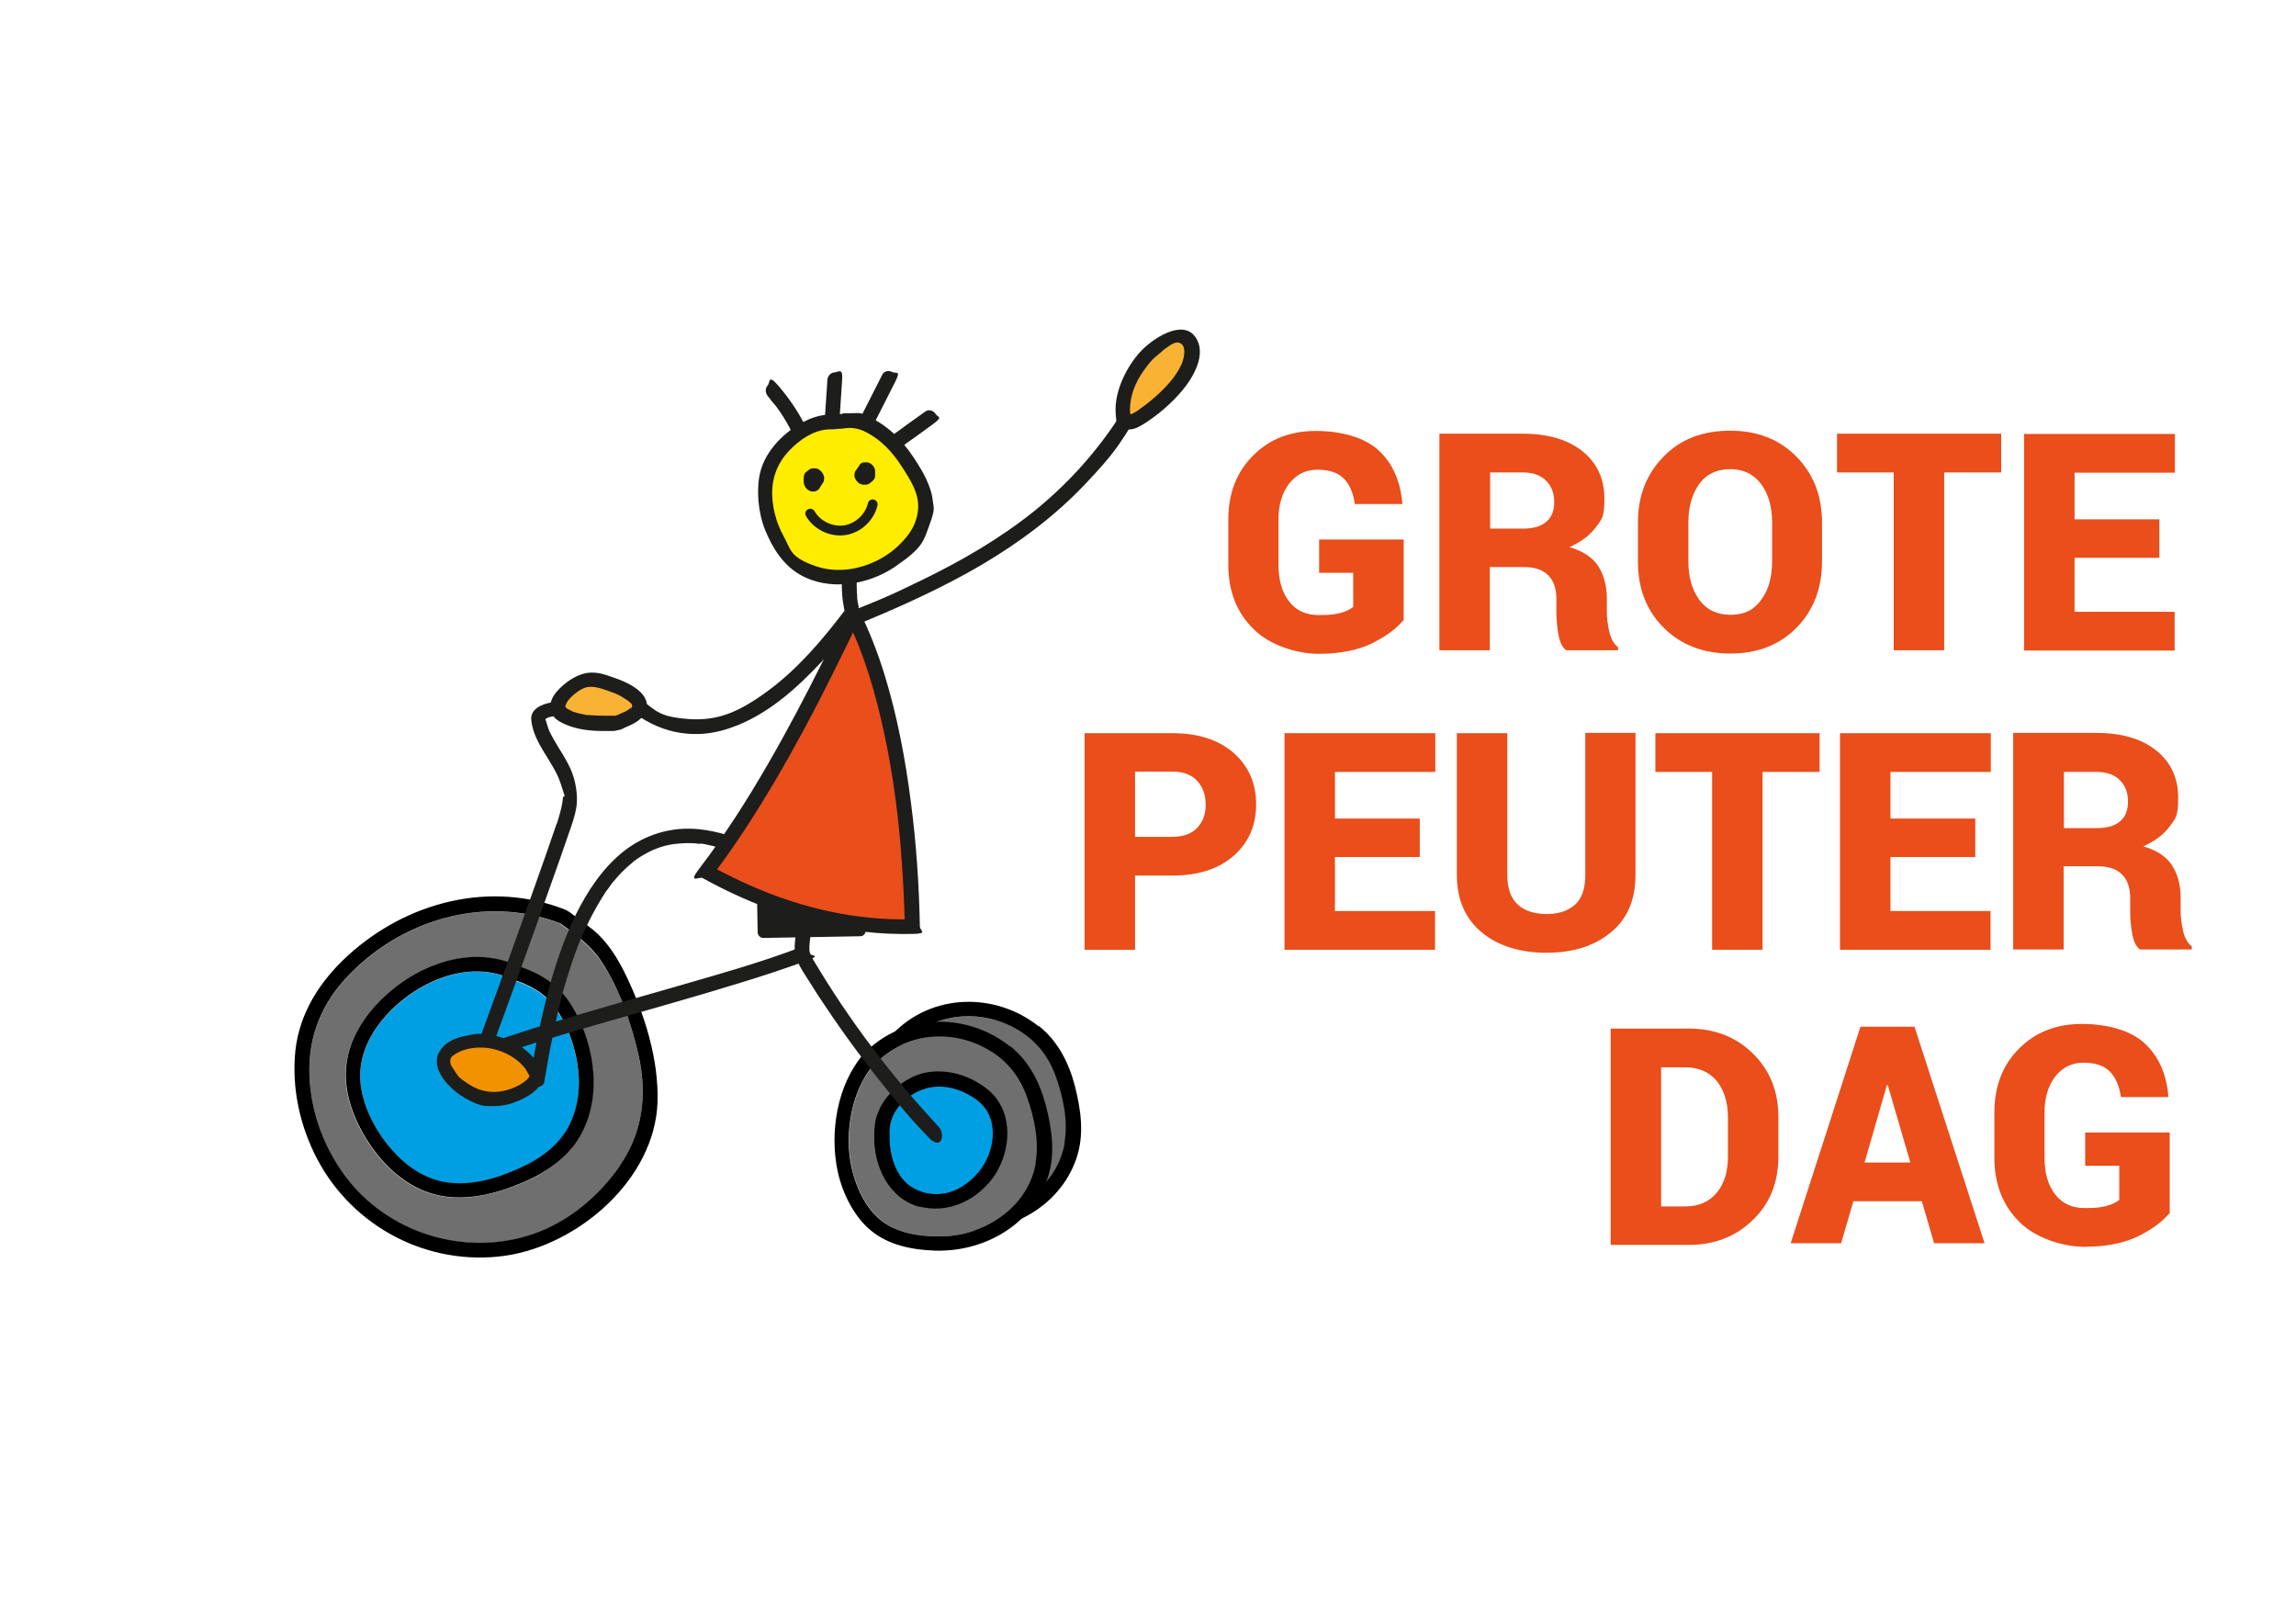 <?xml version="1.0" encoding="UTF-8"?>
<svg id="Laag_1" data-name="Laag 1" xmlns="http://www.w3.org/2000/svg" version="1.1" viewBox="0 0 841.9 595.3">
  <defs>
    <style>
      .cls-1 {
        fill: #f9b233;
      }

      .cls-1, .cls-2, .cls-3, .cls-4, .cls-5, .cls-6, .cls-7, .cls-8 {
        stroke-width: 0px;
      }

      .cls-2 {
        fill: #706f6f;
      }

      .cls-3 {
        fill: #1d1d1b;
      }

      .cls-4 {
        fill: #009fe3;
      }

      .cls-5 {
        fill: #000;
      }

      .cls-6 {
        fill: #f39200;
      }

      .cls-7 {
        fill: #e94e1b;
      }

      .cls-8 {
        fill: #ffed00;
      }

      .cls-9 {
        fill: none;
        stroke: #1d1d1b;
        stroke-linecap: round;
        stroke-miterlimit: 10;
        stroke-width: 3.6px;
      }
    </style>
  </defs>
  <g>
    <g>
      <path class="cls-8" d="M305.3,154.7c-8.9-.5-20.4,8.6-23.3,17-3,8.4-1.3,18,2.9,25.9,1.7,3.1,3.7,6.1,6.4,8.4,9.4,8.2,24.4,6.6,34.9-.1,8-5.1,14.7-14.3,12.9-23.6-.6-3.3-2.3-6.4-4-9.3-3-5.1-6.4-10-11.1-13.6-4.7-3.6-9.7-6.1-15.5-4.8h-3.2Z"/>
      <path class="cls-3" d="M305.3,152c-6.1-.2-11.9,2.8-16.5,6.5s-8.7,8.9-10.1,14.9-.8,14.4,1.9,21,6.5,12.6,12.6,16.2c10.8,6.3,25.2,3.9,35.1-2.9s10.2-8.9,12.5-15.2,1.5-6.1,1.2-9.2-2-7.3-3.9-10.6c-4-6.9-8.7-13.4-15.5-17.7s-6.9-3.5-10.8-3.5-2.2,0-3.2.3h-.4c.3,0,.4,0,.2,0-.2,0-.4,0-.6,0h-2.5c-3.5.2-3.5,5.6,0,5.5s3.2-.1,4.8-.3c2.6-.4,5.3.3,7.6,1.5,5.4,2.8,9.5,7.2,12.8,12.3s6.8,10.3,6.1,16.4-4.2,10.2-8.2,13.8c-7.7,6.7-19.4,10-29.2,6.6s-9.1-6.1-11.8-10.9-4.6-11.4-4.2-17.5,3-11.1,7.5-15.3,9.3-6.7,14.6-6.5,3.5-5.3,0-5.4Z"/>
    </g>
    <path class="cls-3" d="M281.3,145c.5.5.9,1,1.3,1.6s.4.5.6.7.2.3.3.4.3.4.2.2.1.2.2.2c.1.2.2.3.4.5.2.3.4.5.6.8.4.6.8,1.1,1.2,1.7,1.5,2.2,2.9,4.6,4.1,7s2.5,1.7,3.7,1,1.7-2.3,1-3.7c-2.6-5.1-5.9-9.8-9.6-14.1s-2.9-1-3.8,0-1,2.7,0,3.8h0Z"/>
    <path class="cls-3" d="M303.4,139.2c-.3,4.5-.6,9-.9,13.5s1.3,2.8,2.7,2.7,2.6-1.2,2.7-2.7c.3-4.5.6-9,.9-13.5s-1.3-2.8-2.7-2.7-2.6,1.2-2.7,2.7h0Z"/>
    <path class="cls-3" d="M323.5,137.4c-2.3,4.6-4.7,9.2-7,13.8s-.4,3,1,3.7,3,.4,3.7-1c2.3-4.6,4.7-9.2,7-13.8s.4-3-1-3.7-3-.4-3.7,1h0Z"/>
    <path class="cls-3" d="M339.4,150.8c-3.9,2.8-7.9,5.6-11.8,8.5s-1.8,2.4-1,3.7,2.5,1.8,3.7,1c3.9-2.8,7.9-5.6,11.8-8.5s1.8-2.4,1-3.7-2.5-1.8-3.7-1h0Z"/>
    <path class="cls-3" d="M302,174.4c0-.4-.3-.8-.5-1.1-.3-.5-.8-.9-1.4-1.3-.1,0-.8-.3-.9-.3-.3,0-.9,0-1,0-.4,0-.7,0-1,.2-.3.1-.6.3-.8.5,0,0-.8.6-1,.8-.3.3-.5.7-.6,1.1,0,0-.1.7-.1.9,0,.2,0,.8,0,1,0,.4,0,.9.1,1.3.2.6.5,1.2,1,1.7.5.5,1.1.8,1.8,1,.2,0,1.4,0,1.7-.2.5-.2,1-.6,1.2-1,.1-.3,1.1-1.7,1.2-1.9.2-.2.3-.5.4-.8,0-.3.1-.6.1-.9,0-.3,0-.6-.1-.9Z"/>
    <path class="cls-3" d="M313.5,175.1c0,.4.3.7.5,1.1.4.5.8.9,1.4,1.2.1,0,.8.3.9.3.3,0,1,0,1,0,.4,0,.7,0,1-.2.3,0,.6-.3.8-.5,0,0,.8-.5,1-.8.3-.3.5-.6.7-1,0,0,.1-.6.1-.9,0-.1,0-.8,0-1,0-.4,0-.9-.1-1.3-.2-.6-.5-1.1-1-1.6-.5-.5-1.1-.8-1.8-.9-.2,0-1.4,0-1.7.1-.5.2-1,.5-1.2,1-.1.3-1.1,1.6-1.3,1.9-.2.2-.3.5-.4.8,0,.3-.1.6-.1.9,0,.3,0,.6.1.9Z"/>
    <path class="cls-9" d="M297.1,188.3c2.5,4.3,7.7,6.8,12.6,6.1s9.2-4.7,10.3-9.5"/>
    <g>
      <path class="cls-2" d="M373.2,377.5c-13.8-8-31-6.3-42.1,5.4-8.9,10.3-11.3,27.9-7.4,40.7,2.1,7.1,6.1,14.4,12.7,18.2,6.3,3.6,14,4.3,21.1,4,15.3-.7,30.3-11.1,33-26.8,1.4-8.1-.4-16.6-3.1-24.2-2.6-7.4-7.3-13.4-14.1-17.3ZM376.6,421.3c-5.2,9.7-16.2,16.3-27.3,14.2-11.6-2.2-17.6-13.3-18.1-24.3-.1-3.7,0-7.3,1.4-10.8,2.2-5.4,6.8-10,12-12.5,9.2-4.5,20.6-1.7,28.3,4.7,8.4,7.1,8.5,19.6,3.6,28.8Z"/>
      <path class="cls-4" d="M366.3,394.4c-7.6-4.5-16.5-4.7-23.4,1.1-2.7,2.3-4.9,5.2-5.8,8.7-.5,2.3-.5,4.5-.4,6.8.2,4.8,1.7,10.4,4.9,14.1,3,3.6,7.8,5.4,12.4,5.4,9.1-.1,17-7.4,19.5-15.8,1.3-4.3,1.4-9.2-.4-13.4-1.3-3-4-5.2-6.8-6.9Z"/>
      <path class="cls-5" d="M380.9,376.3c-16-12.7-39.4-12.2-53.7,2.9-9.7,11.2-12.5,28.9-9.4,43.1,1.7,7.8,5.9,16.4,12.1,21.5,6.5,5.4,15.1,7.1,23.4,7.4,17.7.6,35.2-9,41.3-26.2,3.1-8.8,1.8-18.1-.5-27-2.2-8.4-6.2-16.3-13.1-21.8ZM390.4,419c-2.7,15.7-17.8,26.1-33,26.8-7.1.3-14.8-.4-21.1-4-6.6-3.7-10.6-11.1-12.7-18.2-3.9-12.8-1.5-30.4,7.4-40.7,11.1-11.7,28.4-13.4,42.1-5.4,6.8,3.9,11.5,9.9,14.1,17.3,2.7,7.7,4.5,16.1,3.1,24.2Z"/>
      <path class="cls-5" d="M344.7,387.8c-5.2,2.6-9.9,7.1-12,12.5-1.4,3.5-1.5,7.1-1.4,10.8.5,11.1,6.5,22.1,18.1,24.3,11.1,2.1,22.1-4.4,27.3-14.2,4.9-9.2,4.8-21.7-3.6-28.8-7.6-6.4-19-9.2-28.3-4.7ZM373.6,414.7c-2.6,8.4-10.5,15.7-19.5,15.8-4.6,0-9.4-1.8-12.4-5.4-3.2-3.7-4.7-9.3-4.9-14.1,0-2.3-.2-4.6.4-6.8.9-3.5,3-6.4,5.8-8.7,6.9-5.8,15.8-5.6,23.4-1.1,2.8,1.6,5.5,3.9,6.8,6.9,1.9,4.2,1.8,9.1.4,13.4Z"/>
    </g>
    <g>
      <path class="cls-2" d="M362.6,384.9c-13.8-8-31-6.3-42.1,5.4-8.9,10.3-11.3,27.9-7.4,40.7,2.1,7.1,6.1,14.4,12.7,18.2,6.3,3.6,14,4.3,21.1,4,15.3-.7,30.3-11.1,33-26.8,1.4-8.1-.4-16.6-3.1-24.2-2.6-7.4-7.3-13.4-14.1-17.3ZM366,428.6c-5.2,9.7-16.2,16.3-27.3,14.2-11.6-2.2-17.6-13.3-18.1-24.3-.1-3.7,0-7.3,1.4-10.8,2.2-5.4,6.8-10,12-12.5,9.2-4.5,20.6-1.7,28.3,4.7,8.4,7.1,8.5,19.6,3.6,28.8Z"/>
      <path class="cls-4" d="M355.7,401.7c-7.6-4.5-16.5-4.7-23.4,1.1-2.7,2.3-4.9,5.2-5.8,8.7-.5,2.3-.5,4.5-.4,6.8.2,4.8,1.7,10.4,4.9,14.1,3,3.6,7.8,5.4,12.4,5.4,9.1-.1,17-7.4,19.5-15.8,1.3-4.3,1.4-9.2-.4-13.4-1.3-3-4-5.2-6.8-6.9Z"/>
      <path class="cls-5" d="M370.3,383.6c-16-12.7-39.4-12.2-53.7,2.9-9.7,11.2-12.5,28.9-9.4,43.1,1.7,7.8,5.9,16.4,12.1,21.5,6.5,5.4,15.1,7.1,23.4,7.4,17.7.6,35.2-9,41.3-26.2,3.1-8.8,1.8-18.1-.5-27-2.2-8.4-6.2-16.3-13.1-21.8ZM379.8,426.4c-2.7,15.7-17.8,26.1-33,26.8-7.1.3-14.8-.4-21.1-4-6.6-3.7-10.6-11.1-12.7-18.2-3.9-12.8-1.5-30.4,7.4-40.7,11.1-11.7,28.4-13.4,42.1-5.4,6.8,3.9,11.5,9.9,14.1,17.3,2.7,7.7,4.5,16.1,3.1,24.2Z"/>
      <path class="cls-5" d="M334.1,395.1c-5.2,2.6-9.9,7.1-12,12.5-1.4,3.5-1.5,7.1-1.4,10.8.5,11.1,6.5,22.1,18.1,24.3,11.1,2.1,22.1-4.4,27.3-14.2,4.9-9.2,4.8-21.7-3.6-28.8-7.6-6.4-19-9.2-28.3-4.7ZM363,422c-2.6,8.4-10.5,15.7-19.5,15.8-4.6,0-9.4-1.8-12.4-5.4-3.2-3.7-4.7-9.3-4.9-14.1,0-2.3-.2-4.6.4-6.8.9-3.5,3-6.4,5.8-8.7,6.9-5.8,15.8-5.6,23.4-1.1,2.8,1.6,5.5,3.9,6.8,6.9,1.9,4.2,1.8,9.1.4,13.4Z"/>
    </g>
    <path class="cls-4" d="M187.8,359.1c-.1,0-.2-.1-.3-.2-.1,0-.2,0-.3,0-17-7.9-37.5,2.7-48.1,16.5-5,6.5-7.9,14.4-6.8,22.7,1.1,8.5,5.7,17,11.3,23.4,5.2,5.9,11.9,10.7,19.8,12,9.2,1.5,18.9-1.5,27.2-5.2,7.6-3.4,14.5-8.4,18.3-16,3.5-7,4-15.2,2.7-22.8-1.2-7-3.8-14-7.9-19.8-3.9-5.5-9.6-8.5-15.9-10.5Z"/>
    <path class="cls-2" d="M205.6,338.7c-27.9-10.9-59.1-1.5-79.1,20.4-9.7,10.7-14,23.2-12.9,37.6.9,12.3,5.5,24.4,12.8,34.3,15.5,21.1,44,30,68.8,21.6,12.9-4.4,24.2-13.8,32-24.9,8.4-12.1,10.1-25.7,7.1-39.9-2.5-11.9-7-25.2-13.9-35.3-4-5.9-9.3-9.6-14.8-13.7ZM209.7,420.9c-6.2,7.6-15.5,12.2-24.6,15.2-9.6,3.2-20.1,4.5-29.7.6-8.7-3.5-15.7-10.5-20.7-18.3-5.2-8.2-8.9-18-7.8-27.8,1.1-9.1,6-17.3,12.4-23.7,12.7-12.7,32.5-20.6,49.8-13,8.6,2.8,15.7,7.1,20.5,14.9,5.1,8.4,8,18.4,8,28.2,0,8.6-2.5,17.1-7.9,23.8Z"/>
    <path class="cls-5" d="M217.6,341c-2.9-2.3-6-4.5-8.9-6.7-.2-.2-.4-.2-.6-.3-.2-.1-.3-.3-.6-.4-27.6-11-58.3-3-79.9,16.7-10.2,9.3-17.8,21-19.3,35-1.4,13.7,1.7,27.7,8.1,39.8,13.2,24.9,40.7,39.2,68.7,35.3,26.8-3.8,55-27.9,56-56.3.5-15.9-4.8-32.4-11.6-46.6-2.9-6-6.7-12.2-11.9-16.5ZM227.2,427.6c-7.8,11.1-19,20.5-32,24.9-24.9,8.4-53.3-.5-68.8-21.6-7.3-9.9-11.9-22-12.8-34.3-1.1-14.4,3.2-26.9,12.9-37.6,19.9-21.8,51.2-31.2,79.1-20.4,5.5,4.1,10.9,7.8,14.8,13.7,6.8,10.1,11.3,23.4,13.9,35.3,3,14.2,1.3,27.8-7.1,39.9Z"/>
    <path class="cls-5" d="M189.2,353.8c-17.3-7.6-37.1.3-49.8,13-6.4,6.4-11.4,14.6-12.4,23.7-1.1,9.8,2.6,19.6,7.8,27.8,5,7.8,12,14.8,20.7,18.3,9.6,3.9,20.1,2.6,29.7-.6,9.1-3.1,18.4-7.6,24.6-15.2,5.4-6.7,7.9-15.3,7.9-23.8,0-9.8-2.9-19.8-8-28.2-4.8-7.9-11.8-12.2-20.5-14.9ZM208.9,412.2c-3.8,7.6-10.7,12.6-18.3,16-8.3,3.8-18,6.7-27.2,5.2-7.9-1.3-14.6-6-19.8-12-5.6-6.4-10.2-14.9-11.3-23.4-1.1-8.3,1.8-16.2,6.8-22.7,10.5-13.8,31.1-24.3,48.1-16.5.1,0,.2,0,.3,0,.1,0,.2.1.3.2,6.3,2,12,5,15.9,10.5,4.1,5.8,6.7,12.9,7.9,19.8,1.3,7.6.8,15.8-2.7,22.8Z"/>
    <path class="cls-3" d="M294,321c-11.1-8.2-23.8-15.6-37.8-17-10-1-19.6,1.9-27.5,8.1-7.7,6.1-13.3,14.6-17.6,23.3s-8,19.7-10.6,30-4.1,17.9-5.6,27-.3,1.8-.5,2.7c-.2,1.4.4,2.9,1.9,3.3s3.1-.4,3.3-1.9c1.4-8.5,3-17.1,5-25.5s2.5-9.8,4-14.6,1.6-4.9,2.5-7.4.9-2.4,1.4-3.6.5-1.1.7-1.7.1-.3.2-.4c0,0-.2.5,0,0s.3-.6.4-.9c2-4.6,4.3-9,6.9-13.2s1.3-2,2-3,.7-.9,1-1.4,0,0,.2-.3.4-.5.6-.8c1.5-1.8,3-3.5,4.7-5.1s1.7-1.5,2.5-2.2.4-.3.6-.5c-.5.4,0,0,.2-.2.4-.3.9-.6,1.4-1,1.8-1.2,3.8-2.3,5.8-3.2s-.5.2-.1,0,.2,0,.4-.1c.2,0,.5-.2.7-.3.6-.2,1.1-.4,1.7-.6,1-.3,2.1-.6,3.2-.8s1.1-.2,1.7-.3.3,0,.4,0c.4,0-.5,0-.1,0s.6,0,.9-.1c1.2-.1,2.4-.2,3.6-.2s2.5,0,3.8.2.6,0,.9,0,.3,0,.5,0c-.6,0-.1,0,0,0,.7.1,1.4.2,2.1.4,2.9.6,5.7,1.4,8.4,2.4,6.2,2.3,12.5,5.8,18.3,9.7,1.8,1.2,3.5,2.4,5.2,3.7s3,.2,3.7-1,.2-2.8-1-3.7h0Z"/>
    <rect class="cls-3" x="277.7" y="329.1" width="39.6" height="14.5" rx="2" ry="2" transform="translate(-5.8 5.2) rotate(-1)"/>
    <path class="cls-3" d="M227.5,254.7c1-.4-.3,0-.6.1-.6.1-1.2.3-1.7.4s-.6,0-.9.1-.3,0-.5,0c.1,0,.5,0,0,0-.8,0-1.5.2-2.3.3-3.4.4-6.8.6-10.2.9s-6.4.5-9.5,1.1-7.4,2.3-7,6.4c.9,8.7,8,15,10.7,23s1,3.6.9,5.6-.9,5-1.6,7.4-.5,1.6-.8,2.3c-2.9,8.5-5.9,17-8.9,25.4-4.3,12-8.6,24.1-13,36.1s-6.3,17.6-9.8,26.4-.4,1-.6,1.6c-.5,1.4.6,3,1.9,3.3s2.8-.5,3.3-1.9c3.1-7.8,5.9-15.7,8.8-23.6,4.3-11.8,8.6-23.6,12.8-35.5s6.7-18.7,9.9-28.1c1.2-3.4,2.5-6.9,3-10.5s-.2-9.2-2.2-13.6-4.1-7.1-6.1-10.7-1.9-3.6-2.5-5.6-.7-1.8-.5-2.5c-.2.6,0,.3.3.3s.5-.2.6-.3c-.5.4-.5.2-.2,0,1-.3,1.9-.5,3-.7s.4,0,.5,0,.6,0,.2,0,.6,0,.7,0c.8,0,1.6-.2,2.4-.3,6.5-.6,13-.8,19.4-2s2-.5,3-.9,1.6-2.5,1-3.7-2.3-1.5-3.7-1h0Z"/>
    <path class="cls-3" d="M177.4,388.8c14.5-5.5,29.5-9.7,44.4-14,16.6-4.8,33.2-9.4,49.7-14.5,7.8-2.4,15.5-4.9,23.2-7.7s2.3-1.8,1.9-3.3-1.9-2.4-3.3-1.9c-14.5,5.5-29.5,9.7-44.4,14-16.6,4.8-33.2,9.4-49.7,14.5-7.8,2.4-15.5,4.9-23.2,7.7s-2.3,1.8-1.9,3.3,1.9,2.4,3.3,1.9h0Z"/>
    <path class="cls-3" d="M293.1,331.3c-.4,3.5-.8,7-1.2,10.6s-1,6.5.2,9.7,3.2,5.9,5,8.8,3.4,5.4,5.2,8c7.3,11,15.1,21.5,23.4,31.7s9.6,11.4,14.7,16.8,6.2-1.3,3.8-3.8c-17.3-18.6-32.8-39-45.8-60.9-.7-1.2-1.5-2.4-1.6-3.9s.2-3.7.4-5.5c.4-3.8.9-7.7,1.3-11.5s-1.4-2.7-2.7-2.7-2.5,1.2-2.7,2.7h0Z"/>
    <path class="cls-3" d="M308.8,211.6c-.3,4,0,8.1.8,12s2,2.3,3.3,1.9,2.2-1.8,1.9-3.3-.2-.9-.3-1.4,0-.5-.1-.8-.2-.8,0-.1c-.1-.4-.1-.9-.1-1.3s0-.9-.1-1.4c-.1-1.9-.1-3.7,0-5.6s-1.3-2.8-2.7-2.7-2.6,1.2-2.7,2.7h0Z"/>
    <path class="cls-3" d="M314.5,228.9c15.5-6.4,30.9-13.3,45.4-21.8,13.9-8.2,26.9-17.9,38-29.6s12.4-14.5,17.6-22.6-2.8-5.6-4.7-2.7c-8.7,13.6-19.6,25.6-32.1,35.6-12.3,9.8-26,17.7-40.1,24.6s-16.9,7.8-25.5,11.3-2.3,1.8-1.9,3.3,2,2.4,3.3,1.9h0Z"/>
    <g>
      <path class="cls-1" d="M411.7,151.7c-.9-10.6,6.2-20.4,14.9-26.6,1.9-1.3,4.1-2.6,6.4-2.1,2.2.5,3.8,2.8,4,5,.3,2.3-.4,4.6-1.3,6.7-3.9,9.2-18.3,19.6-21.1,20.1-2.8.4-2.7-1.7-2.8-3Z"/>
      <path class="cls-3" d="M414.4,151.7c-.4-5.9,1.7-11.3,5.1-16s3.8-4.4,5.9-6.3,2.1-1.7,3.2-2.5,2.6-1.7,3.9-1.2c2.5.9,1.8,4.6,1.2,6.6s-2.1,4.4-3.5,6.3c-2.8,3.6-6.8,7.3-10.4,10s-3.3,2.4-5.1,3.3-.3.1-.4.2c-.4.2.6,0,0,0s-.2,0-.3,0c.2,0,0,0,0,0,.2.1-.4-.4,0,0s.6.8.5.5c-.2-.7,0,.6,0-.1s0-.5,0-.8c-.1-1.5-1.2-2.7-2.7-2.7s-2.8,1.2-2.7,2.7.2,2.6.9,3.7c1,1.6,2.8,2.2,4.7,2s3.6-1.3,5.2-2.3c5-3.2,9.7-7.3,13.5-11.8s9.5-13.5,4.8-19.9-15.5.6-20.1,5.6-9.6,14.1-9,22.6,1.2,2.7,2.7,2.7,2.8-1.2,2.7-2.7Z"/>
    </g>
    <path class="cls-3" d="M309.3,224.4c-8,10.5-16.9,20.9-27.6,28.8s-18.6,11.2-29.3,10.4-11.7-3-16.6-6.5-3-.2-3.7,1-.2,2.9,1,3.7c4.9,3.5,10.5,6,16.5,6.9s11.5.3,16.9-1.4c12.2-3.8,22.6-12.2,31.4-21.2s11.1-12.3,16-18.9.2-3-1-3.7-2.8-.2-3.7,1h0Z"/>
    <g>
      <path class="cls-6" d="M195.4,391.4c-6-8.7-18.6-12.1-28.2-7.6-1.9.9-3.9,2.3-4.4,4.3-.5,2,.5,4,1.6,5.7,3.7,5.4,9.9,9.1,16.4,9.3,6.5.2,16.3-4.3,16-9.3l-1.4-2.4Z"/>
      <path class="cls-3" d="M197.5,390.1c-3.8-5.4-9.7-9.2-16.3-10.4s-6.8-.6-10.2,0-7,2-9.1,4.7c-5.5,6.8,3.3,15.3,9,18.4s6.8,2.7,10.4,2.7,6.5-.9,9.4-2.2,6.1-3.2,7.6-6,1.3-3.3.5-4.8-.9-1.6-1.4-2.4c-1.6-2.8-5.9-.3-4.3,2.5l1.4,2.4-.3-1.3c0,0,0,.8,0,.2,0,.2,0,.4-.1.5-.1.4.3-.5,0,.2s-.2.4-.4.6c-.2.4-1.1,1.2-1.7,1.6-1.8,1.3-3.8,2.2-6,2.8-4.7,1.4-9.6.8-13.8-1.9s-4.1-3-5.5-5.1-1.6-2.3-1.6-3.6.8-1.9,1.6-2.4c3.7-2.5,9-3,13.3-2.2,5.2,1,10,3.7,13.1,8s2.2,1.6,3.4.9,1.7-2.3.9-3.4Z"/>
    </g>
    <g>
      <path class="cls-1" d="M234.5,259.3c.9-3.4-6.6-7.2-9.8-8.2-2.8-.9-7.6-3-11.7-1.2-4.1,1.8-8.7,6.3-8.6,9.3.1,3.6,8.6,5.6,11.4,5.8s9.3.5,11.2-.3,6.7-2.4,7.5-5.3Z"/>
      <path class="cls-3" d="M237.1,260.1c1.3-6-6.5-9.7-11-11.3s-6.4-2.3-9.7-2.2-7.2,2.2-10,4.7-4.7,4.9-4.6,8.1,2.5,4.8,4.9,5.9c4.7,2.2,9.7,2.7,14.8,2.7s3.4,0,5-.3,1.2-.3,1.9-.6.7-.3.4-.2.7-.3.9-.4c3.1-1.3,6.3-3,7.4-6.4s-4.2-4.7-5.2-1.4-.2.4-.4.6c-.4.4-.6.5-.8.7-1,.7-2.1,1.2-3.1,1.6.1,0,.4-.2,0,0s-.7.3-1.1.5-1.1.3-.4.2c-.2,0-.4.1-.6.1,0,0-.7.1-.4,0s-.5,0-.4,0c-.4,0-.8,0-1.2,0-2.3,0-4.6,0-6.9-.2s-.7,0-1,0-.8-.1,0,0c-.2,0-.4,0-.7-.1-.9-.2-1.9-.4-2.8-.6s-.9-.3-1.4-.4-1-.4-1.2-.5c-.4-.2-.8-.4-1.2-.6s-.4-.3-.6-.4c.4.3-.1-.1-.2-.2-.1-.1-.6-.4-.1-.1v-.2c-.3-.3-.3-.2-.1.1,0,0,0-.4-.1-.4v.3c0-.3,0-.3,0,0,.3-.8.5-1.5,1.2-2.4,1.6-1.9,3.9-3.8,6.2-4.6s5.4.1,7.9,1,3.9,1.3,6.1,2.7,1.7,1.1,2.6,1.9.4.4.5.6c-.3-.4.1.2.1.3.3.7-.3-.4,0,.2,0-.4,0-.4,0-.1,0,.3,0,.3,0-.1-.3,1.4.4,2.9,1.9,3.3s3-.5,3.3-1.9Z"/>
    </g>
    <g>
      <path class="cls-7" d="M313,225.3c-13.9,29.7-34,68.2-54,94.2,23.1,12.8,49.2,20.9,75.7,20.1-.7-35.4-6-82.7-21.8-114.4"/>
      <path class="cls-3" d="M310.7,223.9c-6,12.7-12.2,25.2-18.8,37.6s-14.1,25.6-22.1,37.9c-4.2,6.4-8.5,12.7-13.2,18.8s-.2,3.1,1,3.7c18.4,10.2,38.5,17.3,59.4,19.7,5.8.7,11.7.9,17.6.8s2.7-1.2,2.7-2.7c-.3-15.2-1.3-30.5-3.3-45.6-2-15.8-5-31.6-9.7-46.9-2.5-8-5.5-15.8-9.2-23.2s-2.5-1.7-3.7-1-1.6,2.4-1,3.7c6.6,13.3,10.7,27.7,13.8,42.1,3.3,15.2,5.3,30.7,6.4,46.2.6,8.2,1,16.5,1.2,24.7l2.7-2.7c-20.2.6-40.3-4-58.8-12.1-5.3-2.3-10.4-4.9-15.5-7.6l1,3.7c8.5-11.1,16-22.9,23.1-34.9,7.4-12.6,14.3-25.5,20.8-38.6s6.8-13.7,10-20.7.4-2.9-1-3.7-3.1-.4-3.7,1h0Z"/>
    </g>
  </g>
  <path class="cls-7" d="M514.5,227.5c-2.7,3.2-6.6,6-11.7,8.5-5.1,2.4-11.6,3.7-19.3,3.7s-17.8-3-23.9-9.1c-6.1-6-9.2-13.9-9.2-23.5v-16.6c0-9.6,3-17.4,9-23.4,6-6.1,13.7-9.1,23.1-9.1s17.9,2.4,23,7.1c5.1,4.7,8,11.2,8.7,19.4v.3h-17.4c-.6-4.2-2-7.3-4.1-9.4-2.1-2.1-5.3-3.2-9.6-3.2s-7.7,1.7-10.4,5.1c-2.6,3.4-3.9,7.8-3.9,13.2v16.7c0,5.5,1.3,10,3.9,13.3,2.6,3.4,6.2,5,10.9,5s6-.3,8-.8c1.9-.5,3.5-1.3,4.6-2.2v-12.5h-12.5v-12.2h31v29.8Z"/>
  <path class="cls-7" d="M546.3,208v30.4h-18.5v-79.4h30.5c9.2,0,16.5,2.1,21.9,6.4,5.4,4.3,8.1,10.1,8.1,17.4s-1.1,7.6-3.2,10.6c-2.2,2.9-5.4,5.3-9.6,7.2,4.9,1.4,8.4,3.7,10.5,6.9,2.1,3.2,3.2,7.2,3.2,12v5c0,2.1.3,4.4.9,7.1.6,2.7,1.7,4.5,3.2,5.7v1.1h-19c-1.5-1.1-2.4-3.1-2.9-6-.5-2.9-.7-5.5-.7-8v-4.8c0-3.8-1-6.7-3-8.7-2-2-4.9-3-8.8-3h-12.7ZM546.3,193.8h12.2c3.7,0,6.5-.8,8.5-2.5,2-1.7,2.9-4.1,2.9-7.3s-1-5.8-3-7.8c-2-2-4.9-3-8.5-3h-12v20.6Z"/>
  <path class="cls-7" d="M668.1,205.9c0,9.8-3.1,17.8-9.3,24.2-6.2,6.3-14.3,9.5-24.3,9.5s-18.2-3.2-24.5-9.5c-6.3-6.3-9.4-14.4-9.4-24.2v-14.3c0-9.7,3.1-17.8,9.4-24.2,6.2-6.4,14.4-9.5,24.4-9.5s18.1,3.2,24.3,9.5c6.3,6.4,9.4,14.4,9.4,24.2v14.3ZM649.8,191.5c0-5.7-1.3-10.3-4-14-2.7-3.6-6.4-5.5-11.3-5.5s-8.8,1.8-11.4,5.4c-2.6,3.6-4,8.3-4,14v14.4c0,5.7,1.3,10.4,4,14.1s6.5,5.5,11.5,5.5,8.6-1.8,11.2-5.5c2.7-3.6,4-8.3,4-14.1v-14.4Z"/>
  <path class="cls-7" d="M733.8,173.2h-20.9v65.2h-18.5v-65.2h-20.8v-14.2h60.2v14.2Z"/>
  <path class="cls-7" d="M791.8,204.5h-31.1v19.8h36.7v14.2h-55.2v-79.4h55.3v14.2h-36.8v17.1h31.1v14.2Z"/>
  <path class="cls-7" d="M416.2,321v27.2h-18.5v-79.4h32.2c9.4,0,16.9,2.4,22.4,7.2,5.5,4.8,8.3,11.1,8.3,18.9s-2.8,14.1-8.3,18.9c-5.5,4.8-13,7.2-22.4,7.2h-13.7ZM416.2,306.8h13.7c4,0,7-1.1,9.1-3.3,2.1-2.2,3.1-5,3.1-8.5s-1-6.4-3.1-8.7c-2.1-2.3-5.1-3.4-9.1-3.4h-13.7v23.8Z"/>
  <path class="cls-7" d="M520.6,314.2h-31.1v19.8h36.7v14.2h-55.2v-79.4h55.3v14.2h-36.8v17.1h31.1v14.2Z"/>
  <path class="cls-7" d="M599.7,268.8v52c0,9.1-3,16.1-9,21-6,5-13.9,7.5-23.6,7.5s-17.8-2.5-23.8-7.5c-6-5-9.1-12-9.1-21v-52h18.5v52c0,4.9,1.3,8.5,3.8,10.8,2.5,2.3,6.1,3.5,10.6,3.5s8-1.2,10.5-3.5c2.5-2.3,3.7-5.9,3.7-10.9v-52h18.5Z"/>
  <path class="cls-7" d="M667.2,283h-20.9v65.2h-18.5v-65.2h-20.8v-14.2h60.2v14.2Z"/>
  <path class="cls-7" d="M724.3,314.2h-31.1v19.8h36.7v14.2h-55.2v-79.4h55.3v14.2h-36.8v17.1h31.1v14.2Z"/>
  <path class="cls-7" d="M756.7,317.7v30.4h-18.5v-79.4h30.5c9.2,0,16.5,2.1,21.9,6.4,5.4,4.3,8.1,10.1,8.1,17.4s-1.1,7.6-3.2,10.6c-2.2,2.9-5.4,5.3-9.6,7.2,4.9,1.4,8.4,3.7,10.5,6.9,2.1,3.2,3.2,7.2,3.2,12v5c0,2.1.3,4.4.9,7.1.6,2.7,1.7,4.5,3.2,5.7v1.1h-19c-1.5-1.1-2.4-3.1-2.9-6-.5-2.9-.7-5.5-.7-8v-4.8c0-3.8-1-6.7-3-8.7-2-2-4.9-3-8.8-3h-12.7ZM756.7,303.6h12.2c3.7,0,6.5-.8,8.5-2.5,2-1.7,2.9-4.1,2.9-7.3s-1-5.8-3-7.8c-2-2-4.9-3-8.5-3h-12v20.6Z"/>
  <g>
    <path class="cls-7" d="M590.6,456.5v-79.4h28.7c9.3,0,17.2,3,23.4,9.1,6.3,6.1,9.4,13.9,9.4,23.4v14.3c0,9.6-3.1,17.4-9.4,23.4-6.3,6.1-14.1,9.1-23.4,9.1h-28.7ZM609.1,391.3v51h8.9c4.9,0,8.7-1.7,11.5-5,2.8-3.4,4.1-7.8,4.1-13.3v-14.4c0-5.5-1.4-9.9-4.1-13.3-2.8-3.3-6.6-5-11.5-5h-8.9Z"/>
    <path class="cls-7" d="M704.6,440.4h-25l-4.5,15.4h-18.5l25.6-79.4h19.8l25.7,79.4h-18.5l-4.5-15.4ZM683.7,426.2h16.8l-8.3-28.4h-.3l-8.2,28.4Z"/>
    <path class="cls-7" d="M795.4,444.9c-2.7,3.2-6.6,6-11.7,8.5-5.1,2.4-11.6,3.7-19.3,3.7s-17.8-3-23.9-9.1c-6.1-6-9.2-13.9-9.2-23.5v-16.6c0-9.6,3-17.4,9-23.4,6-6.1,13.7-9.1,23.1-9.1s17.9,2.4,23,7.1c5.1,4.7,8,11.2,8.7,19.4v.3h-17.4c-.6-4.2-2-7.3-4.1-9.4-2.1-2.1-5.3-3.2-9.6-3.2s-7.7,1.7-10.4,5.1c-2.6,3.4-3.9,7.8-3.9,13.2v16.7c0,5.5,1.3,10,3.9,13.3,2.6,3.4,6.2,5,10.9,5s6-.3,8-.8c1.9-.5,3.5-1.3,4.6-2.2v-12.5h-12.5v-12.2h31v29.8Z"/>
  </g>
</svg>